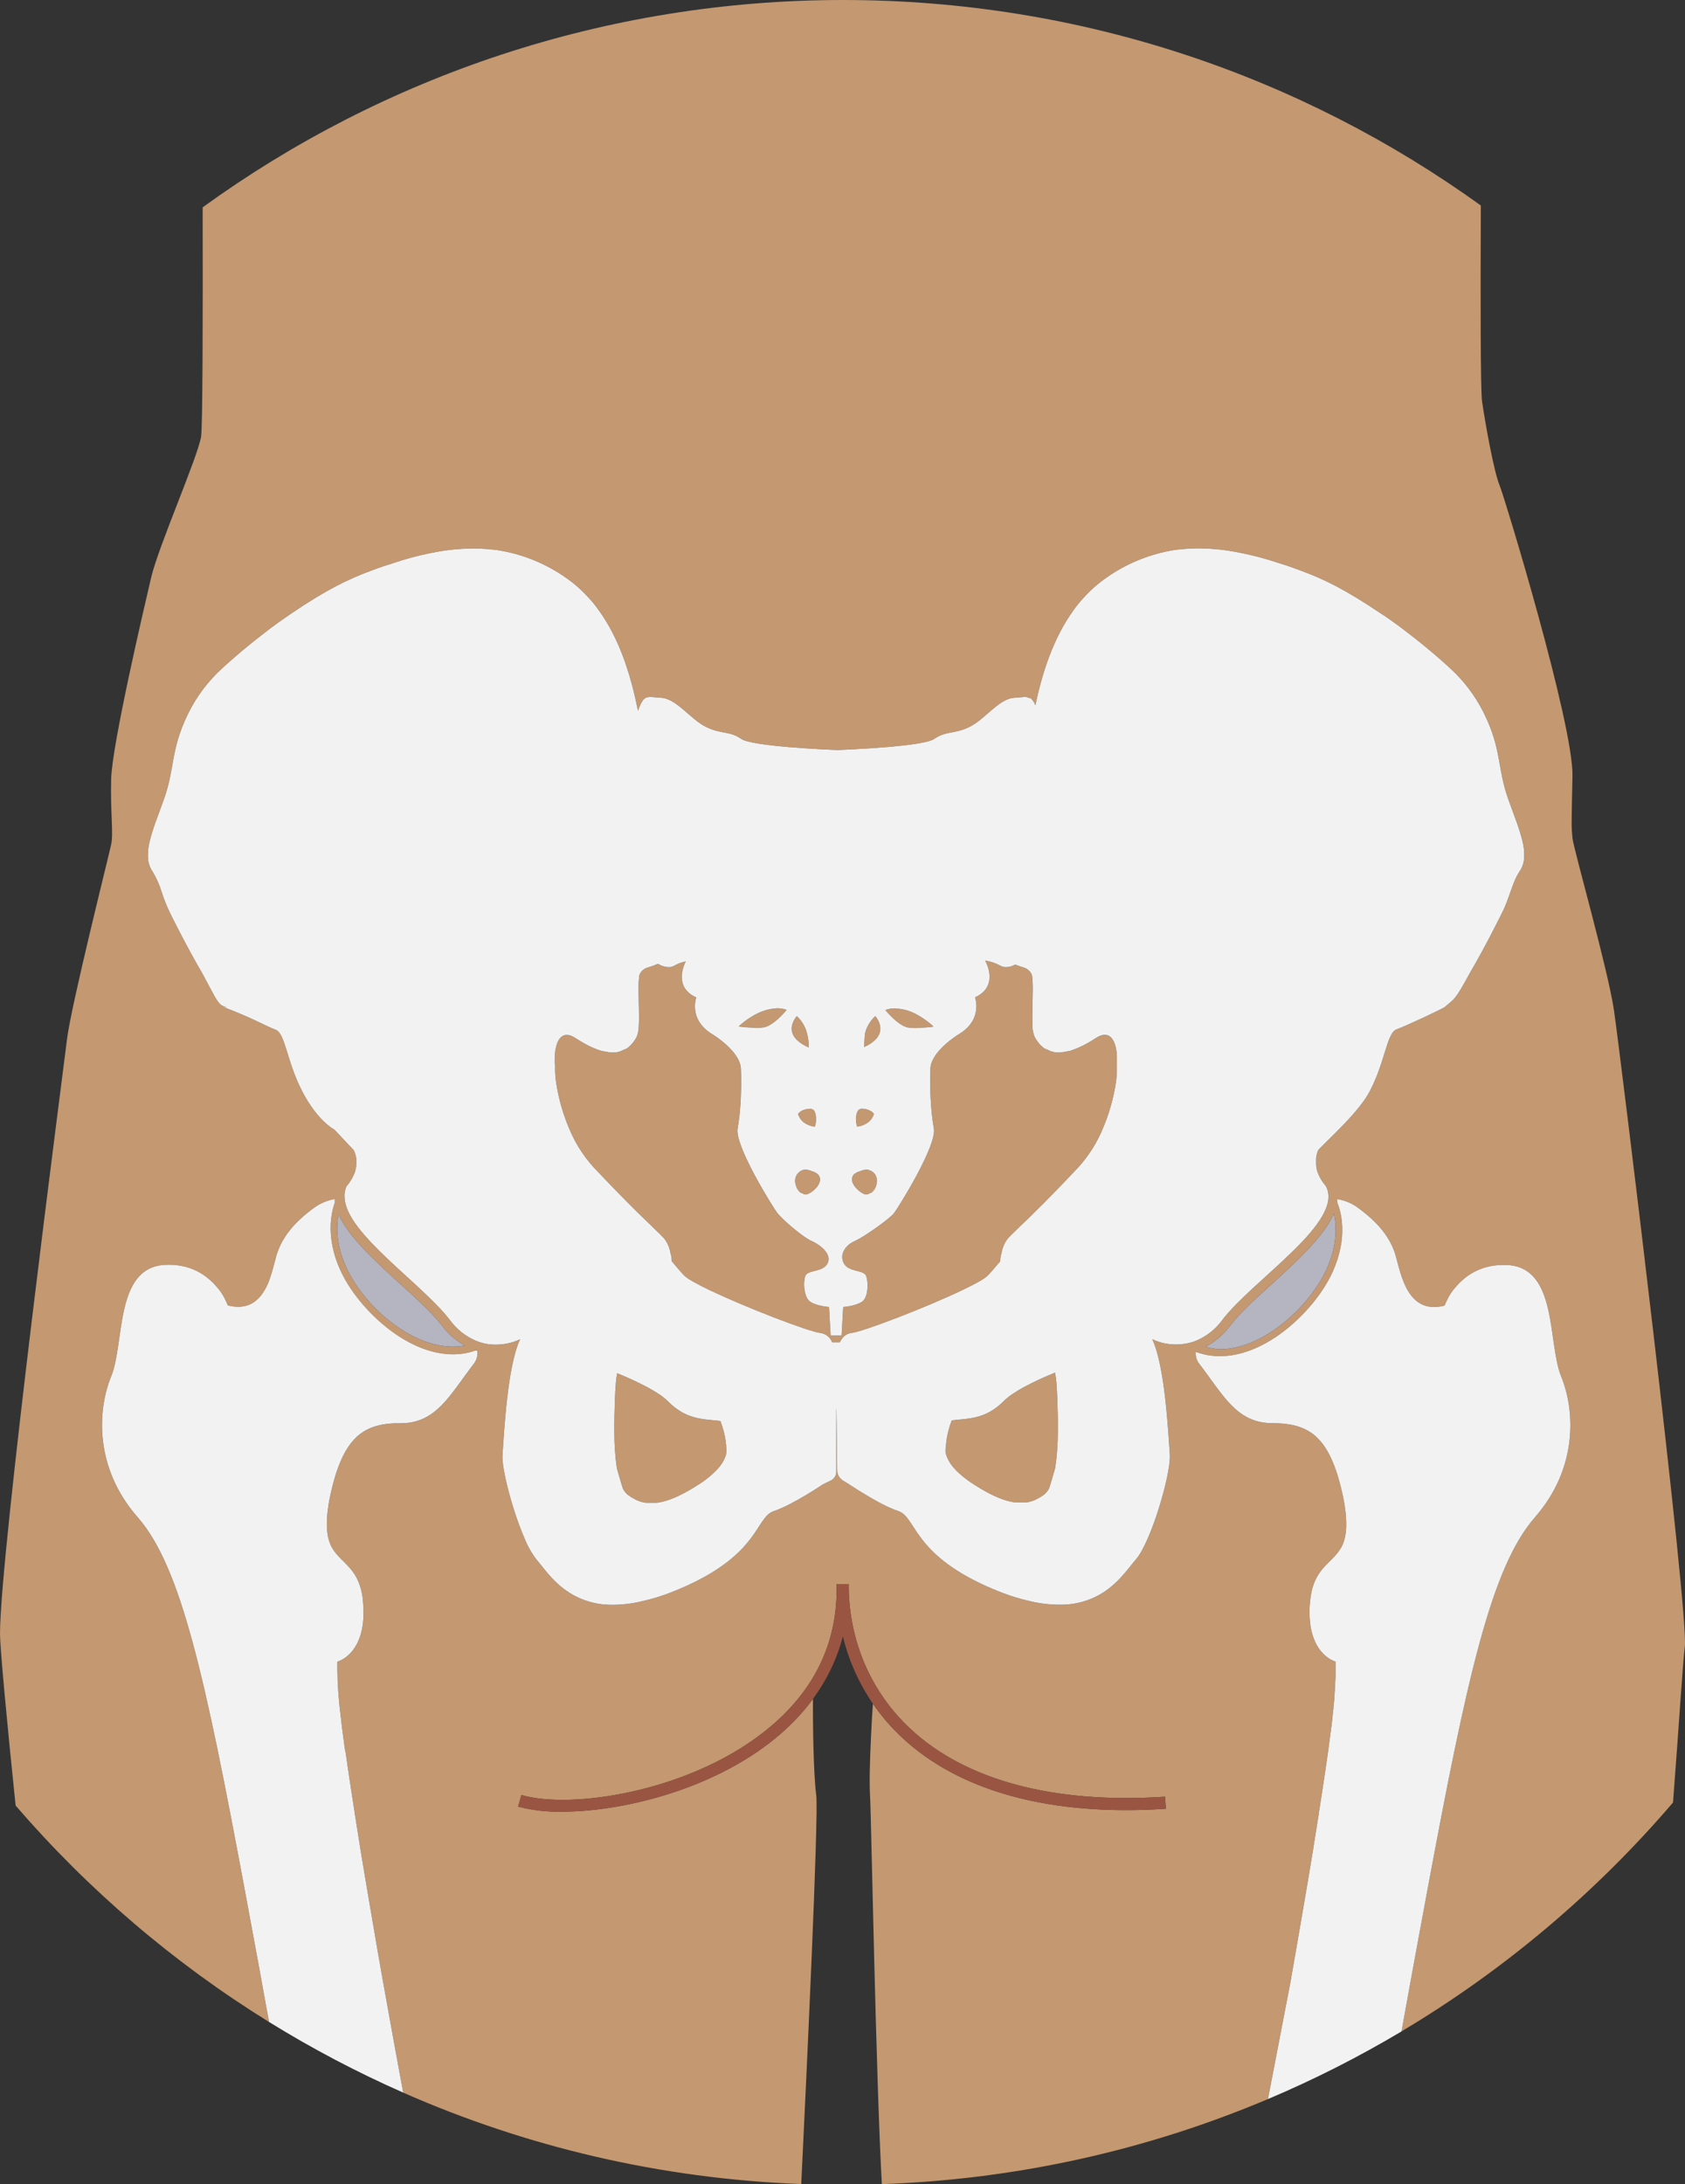<?xml version="1.0" encoding="UTF-8"?>
<svg id="Ebene_1" data-name="Ebene 1" xmlns="http://www.w3.org/2000/svg" width="771.32" height="999.68" viewBox="0 0 771.32 999.68">
  <rect x="0" y="0" width="771.32" height="999.68" fill="#333333" stroke="none"/>
  <path d="M483.54,632.56c-.11-1.44-.31-2.87-.6-4.29-4.78,1.91-9.45,4.08-14,6.49-1.85.99-3.65,2.07-5.39,3.25-1.43.94-2.77,2.01-4,3.2-1.87,1.93-4,3.59-6.34,4.92-6.23,3.5-12.12,3.29-17.54,4-3.47,9.04-2.64,15.27-2.64,15.46.12.41.25.82.41,1.22.62,1.52,1.45,2.94,2.48,4.22.19.25.39.49.6.74.92,1.07,1.93,2.08,3,3,2.06,1.79,4.26,3.42,6.58,4.87l1.44.9.45.27.94.58.52.3.85.49.52.29.82.45.48.26.87.45.4.21,1.2.59.3.14.87.4.46.2.68.29.49.2.63.24.48.18.6.22.47.16.63.21.4.12.94.26.44.11.53.13.47.09.46.1.47.08.44.06.47.07h4.79l.48-.08h.21c.59-.12,1.18-.27,1.75-.45h.09l.5-.17.18-.06.48-.19.17-.08c.17-.06.33-.13.49-.21l.14-.06.51-.25c1.15-.58,2.24-1.25,3.28-2l.25-.21c.87-.77,1.59-1.69,2.12-2.73.51-1.59,1.6-5.12,2.76-9.3h0c.8-5.39,1.2-10.83,1.22-16.28.07-5.62-.1-11.17-.27-15.74-.12-3.08-.26-5.45-.43-7.32Z" style="fill: #c49870; stroke-width: 0px;"/>
  <path d="M370.24,479.46c.04-2.57-.35-5.13-1.14-7.58-.84-2.61-2.35-4.96-4.38-6.8-.33.41-.63.84-.9,1.29-.65,1.01-1.09,2.13-1.32,3.3v-.05c-.26,1.33-.08,2.71.51,3.93.94,2.01,3.09,4.07,7.23,5.91Z" style="fill: #c49870; stroke-width: 0px;"/>
  <path d="M312.2,646.39c-2.34-1.33-4.47-2.99-6.34-4.92-1.22-1.18-2.54-2.25-3.95-3.2-1.74-1.18-3.54-2.26-5.39-3.25-4.55-2.41-9.22-4.58-14-6.49-.29,1.42-.49,2.85-.6,4.29-.17,1.87-.31,4.24-.43,7.32-.17,4.57-.34,10.12-.27,15.74,0,5.41.38,10.81,1.15,16.17,1.16,4.18,2.25,7.71,2.76,9.3.53,1.04,1.25,1.96,2.12,2.73l.25.21c1.04.75,2.13,1.42,3.28,2l.51.25.14.06.49.22.17.07.48.19.17.06.51.17h.09c.57.18,1.16.33,1.75.45h.21l.48.08h4.79l.47-.07.44-.06.47-.08.46-.1.47-.09.53-.13.44-.11.94-.26.39-.12.65-.21.46-.16.6-.22.48-.18.63-.24.49-.2.68-.29.46-.2.87-.4.3-.14,1.2-.59.4-.21.87-.45.48-.26.82-.45.52-.29.85-.49.52-.3.94-.58.45-.27,1.44-.9c3.39-2.06,6.49-4.57,9.21-7.46,1.78-1.89,3.11-4.15,3.88-6.63.04-.25.81-6.46-2.64-15.31-5.42-.7-11.3-.49-17.54-4Z" style="fill: #c49870; stroke-width: 0px;"/>
  <path d="M432.57,663.62h0c.07.6.18,1.19.34,1.77-.21-.99-.36-1.99-.43-3,.01.41.09.81.09,1.23Z" style="fill: #c49870; stroke-width: 0px;"/>
  <path d="M511.2,482.55c-.07-.2-.07-.4-.07-.6v-.26c-.04-.27-.08-.54-.13-.8v-.19l-.12-.6-.06-.27c-.03-.17-.07-.34-.12-.5l-.06-.25c-.05-.19-.16-.38-.16-.57,0-.04,0-.08,0-.12-.07-.23-.14-.44-.22-.65l-.07-.18-.18-.43-.09-.21-.19-.39-.09-.16c-.09-.18-.19-.35-.29-.51-.02-.02-.04-.04-.05-.07l-.27-.38-.11-.14c-.08-.1-.16-.19-.25-.28l-.11-.13c-.1-.09-.2-.19-.3-.27l-.07-.07c-.13-.1-.26-.2-.4-.29l-.11-.06c-.1-.06-.2-.12-.31-.17l-.14-.07-.32-.12h-.13c-.15-.04-.31-.08-.47-.1h-1.15l-.42.07h-.13c-.18.04-.37.1-.56.16l-.15.06-.58.2-.2.1c-.15.07-.3.14-.44.22l-.19.1c-.22.12-.43.24-.64.38-1.46.94-2.76,1.73-3.93,2.39-2.53,1.46-5.22,2.66-8,3.56-.71.18-1.44.31-2.17.4-1.34.31-2.71.45-4.09.41-1.4-.13-2.76-.54-4-1.22-.62-.2-1.22-.47-1.79-.79-1.79-1.4-3.26-3.18-4.29-5.21-.66-1.63-1-3.38-1-5.14-.08-2.28-.06-5,0-7.81s.16-5.71.16-8.35c.05-2.26-.06-4.51-.33-6.75-.1-.25-.2-.49-.29-.74-.64-1.24-1.7-2.21-3-2.72-1.66-.53-3.13-1-4.43-1.53-1.27.72-2.69,1.12-4.14,1.17-.93.03-1.85-.2-2.65-.67-2.16-1.19-4.51-1.97-6.95-2.31.68,1.25,1.2,2.57,1.55,3.95.47,1.72.58,3.51.32,5.27-.5,2.8-2.21,5.65-6.5,7.59,0,0,3.86,10.32-7.72,17.07,0,0-12.35,7.53-12.7,15.48s.07,19.48,1.57,27.39-16.43,36.53-18.3,38.91c-1.4,1.79-8.26,6.92-13.5,10.22-1.42.93-2.9,1.76-4.43,2.48-1.09.47-2.1,1.11-3,1.9-2.52,2.25-3.57,5.43-1.89,8.43,2.24,3.97,8.95,2.77,10.08,5.55s1.11,9.92-1.87,11.91c-2.98,1.99-8.59,2.39-8.59,2.39l-.74,13.1h-5l-.74-13.1s-5.59-.41-8.59-2.39-3.33-9.1-2.25-11.87c1.08-2.77,7.84-1.58,10.08-5.55s-2.61-8.33-7.09-10.33c-2.25-.99-5.7-3.57-8.83-6.2-2.45-1.99-4.74-4.16-6.86-6.5-1.87-2.38-19.79-30.97-18.3-38.91s1.86-19.45,1.49-27.39c-.37-7.94-12.7-15.48-12.7-15.48-11.58-6.75-7.72-17.07-7.72-17.07-10.31-4.65-5.8-14.56-4.8-16.48-1.85.36-3.63,1.01-5.27,1.94-.81.48-1.74.72-2.68.68-1.7-.08-3.35-.61-4.78-1.53-1.72.74-3.48,1.37-5.28,1.89-1.3.51-2.36,1.48-3,2.72-.09.25-.19.49-.29.74-.27,2.24-.38,4.49-.33,6.75.01,2.64.1,5.54.16,8.35s.08,5.53-.05,7.81c.01,1.76-.31,3.5-.95,5.14-1.03,2.03-2.5,3.81-4.29,5.21-.57.32-1.17.59-1.79.79-1.24.68-2.6,1.09-4,1.22-1.38.04-2.75-.1-4.09-.41-.73-.09-1.45-.22-2.16-.4-2.79-.9-5.47-2.09-8-3.56-1.17-.66-2.47-1.45-3.93-2.39-.21-.14-.42-.26-.64-.38l-.19-.1c-.14-.08-.29-.15-.44-.22l-.2-.1-.44-.17-.15-.06c-.19-.06-.38-.16-.56-.16h-.13l-.42-.07h-1.15c-.16.02-.32.06-.47.1h-.13l-.32.12-.14.07c-.11.05-.21.11-.31.17l-.11.06c-.14.09-.27.19-.39.29l-.08.07c-.1.08-.2.18-.3.27l-.11.13c-.09.09-.17.18-.25.28l-.11.14-.27.38s-.03.05-.05.07c-.1.16-.2.33-.29.51-.03.05-.06.1-.08.16-.07.13-.14.26-.2.39l-.09.21-.18.42v.06s-.03.09-.05.13c-.08.21-.15.42-.22.65,0,.04,0,.08,0,.12-.05.19-.11.38-.16.57l-.06.25c-.05.16-.09.33-.12.5l-.06.27-.12.6v.19c-.05.26-.13.53-.13.8v.26c-.07.2-.07.49-.07.6s.05.13,0,.33-.05.4-.05.6v.31c-.05.3-.05.6-.05.9v1.97c-.01.13-.01.26,0,.39l.2-.06v3.55l.06.68v.44l.09.9v.41c.04.3.11.59.11.9l.06.47.09.69c.03.17.05.26.08.5.03.24.09.59.11.74.02.15.07.29.07.44.06.37.12.75.19,1.12.03.16.03.21.08.46.05.25.1.57.14.75s.06.3.11.53c.05.23.14.47.14.7l.12.53.18.84c.04.19.13.38.13.57l.24,1c.04.17.08.35.13.53l.18.71.15.56c.07.25.14.49.2.74l.15.51c.11.39.22.78.34,1.17l.15.48c.08.26.19.58.24.77s.11.32.18.56.17.54.23.72.1.28.19.55c.09.27.23.66.28.81.05.15.1.31.16.46l.42,1.14c.06.18.13.35.2.53l.28.72c.07.19.12.3.22.55s.23.56.3.73c.07.17.13.34.21.51,2.68,6.69,6.52,12.86,11.35,18.21,6.01,6.38,10.91,11.43,14.94,15.5,4.03,4.07,7.19,7.16,9.74,9.61.91.83,1.83,1.71,2.72,2.62,2.04,1.96,3.59,3.46,4.85,4.8,1.58,1.98,2.61,4.34,3,6.84.4,1.2.6,2.46.6,3.72,2.54,3.06,4.61,5.44,5.78,6.62,1.43,1.4,5.59,3.74,11.14,6.4,8.33,4,19.78,8.81,29.83,12.69s18.69,6.84,21.4,7.14c2.22.32,4.13,1.75,5.05,3.8.08.14.16.29.23.44h3.49c1.16-2.37,2.84-3.98,5.28-4.26,2.71-.3,11.35-3.26,21.4-7.14s21.5-8.69,29.83-12.69c5.55-2.66,9.71-4.97,11.14-6.4,1.17-1.18,3.24-3.56,5.78-6.62,0-1.26.2-2.52.6-3.72.39-2.5,1.42-4.86,3-6.84,1.26-1.34,2.85-2.8,4.85-4.8.89-.91,1.81-1.79,2.72-2.62,1.32-1.2,2.7-2.61,4.32-4.2,4.84-4.76,11.36-11.34,20.36-20.91,4.82-5.36,8.66-11.52,11.35-18.21l.2-.5.3-.74c.08-.18.12-.29.22-.54s.21-.57.28-.74.14-.34.2-.51l.42-1.15c.06-.15.06-.19.16-.46.1-.27.21-.62.28-.81s.13-.37.19-.55l.24-.72c.06-.19.08-.28.17-.55.09-.27.2-.65.25-.8s.14-.3.14-.45c.12-.4.23-.79.34-1.18.05-.17.14-.34.14-.51l.21-.74c.05-.19.07-.31.14-.55.07-.24.14-.56.19-.73s.13-.35.13-.52c.09-.33.17-.66.24-1,.05-.17.05-.23.12-.52s.17-.68.2-.86.06-.3.11-.53c.05-.23.1-.52.14-.7s.07-.28.11-.53.06-.6.14-.75.08-.3.08-.45c.07-.38.13-.75.19-1.13.07-.15.03-.19.07-.44s.08-.57.11-.74c.03-.17.08-.33.08-.5l.09-.69.06-.48c.04-.29.1-.72.1-.87v-.45l.09-.88v-.44l.06-.68v-7.11c-.05-.2-.05-.49-.05-.6s.07-.13,0-.33Z" style="fill: #c49870; stroke-width: 0px;"/>
  <path d="M395.97,546.64c.27.05.54.08.81.08.49-.09.96-.28,1.38-.56.33-.07.65-.2.94-.38,1.07-.95,1.8-2.21,2.1-3.61.5-1.63.23-3.4-.73-4.8-.53-.71-1.25-1.25-2.07-1.58-.49-.25-1.03-.4-1.58-.45h-.26c-.97.06-1.92.31-2.79.74-.31.12-.66.11-.92.24-.6.29-1.17.62-1.72,1v-.05c-3.71,3.73,2.77,8.94,4.84,9.37Z" style="fill: #c49870; stroke-width: 0px;"/>
  <path d="M400.68,465.08c-2.32,2.12-3.96,4.87-4.72,7.92-.12,1.28-.3,3.55-.44,6.3,10.59-4.91,7.54-11.22,5.16-14.22Z" style="fill: #c49870; stroke-width: 0px;"/>
  <path d="M392.39,515.67c2.01-.23,3.91-1.05,5.47-2.34,1.03-.92,1.78-2.11,2.18-3.43,0-.03,0-.05,0-.08-1.73-2.36-5.44-2.36-5.44-2.36h-.36c-.27,0-.48.21-.66.29-.18.08-.4.09-.55.24-.22.26-.4.56-.53.88-.12.19-.22.39-.31.59-.12.47-.2.95-.23,1.44v-.05c-.06.24-.06.45-.15.72-.02.82.02,1.65.14,2.46.09.56.24,1.11.44,1.64Z" style="fill: #c49870; stroke-width: 0px;"/>
  <path d="M371.62,536.09c-.88-.43-1.83-.68-2.8-.74h-.26c-.7.04-1.39.24-2,.59-2.16,1.26-3.14,3.87-2.35,6.24.3,1.4,1.03,2.66,2.1,3.61.29.18.61.31.94.38.42.28.89.47,1.38.56.27,0,.54-.03.81-.08v-.05c2.1-.39,8.53-5.6,4.81-9.27-.55-.38-1.12-.71-1.72-1-.26-.13-.61-.12-.91-.24Z" style="fill: #c49870; stroke-width: 0px;"/>
  <path d="M346.03,470.48c1.22.01,2.44-.07,3.64-.25,3.58-.64,7.9-5,10.44-8-1.39-.5-2.85-.75-4.32-.75-.09,0-.19,0-.28,0-.21,0-.4.12-.61.12-1.88.1-3.74.49-5.51,1.15-.18.07-.35.1-.53.16-1.72.68-3.37,1.51-4.93,2.5l-.82.51c-1.14.74-2.23,1.53-3.28,2.39-.3.24-.32.25-.53.44-.57.52-1,.92-1,.92v-.08c-.08.09-.13.19-.18.26,2.23.3,4.47.48,6.72.54.42.01.78.09,1.19.09Z" style="fill: #c49870; stroke-width: 0px;"/>
  <path d="M415.69,470.3c1.2.18,2.42.26,3.64.25.41,0,.77-.09,1.19-.09,2.25-.06,4.49-.24,6.72-.54-.06-.09-.18-.28-.18-.28,0,0-.39-.4-1-.92-.21-.19-.23-.2-.53-.44-1.05-.86-2.14-1.65-3.28-2.39l-.82-.51c-1.56-.99-3.21-1.82-4.93-2.5-.18-.06-.35-.09-.53-.16-1.76-.63-3.6-.99-5.47-1.07-.21-.01-.4-.12-.61-.12-.09,0-.19,0-.28,0-1.49,0-2.96.26-4.36.77,2.54,3,6.86,7.39,10.44,8Z" style="fill: #c49870; stroke-width: 0px;"/>
  <path d="M365.32,509.85s0,.05,0,.08c.4,1.32,1.15,2.51,2.18,3.43,1.56,1.29,3.46,2.11,5.47,2.34.2-.53.35-1.08.44-1.64.12-.81.16-1.64.14-2.46-.01-.26-.1-.47-.1-.72-.04-.48-.11-.95-.23-1.41-.09-.21-.19-.42-.31-.61-.13-.32-.31-.61-.53-.87-.15-.15-.33-.14-.55-.24-.22-.1-.39-.29-.66-.29l-.41.03s-3.71,0-5.44,2.36Z" style="fill: #c49870; stroke-width: 0px;"/>
  <path d="M771.23,753.77c2-14.47-29.63-272.38-32.42-291.33s-18.51-73.84-19-78.82-.5-4.98,0-28.43-30.93-127.19-33.42-133.19-6.48-27.92-7.98-38.4c-.7-4.87-.72-46.44-.55-89.54C595.72,34.87,494.88,0,385.9,0S175.13,35.2,92.77,94.9c.1,49.92.01,100.35-.73,104.97-1.5,9.35-19.48,50.13-22.82,64.35-3.34,14.22-17.97,76.69-18.34,92.41-.37,15.72,1.12,24.69,0,29.93s-18.33,73.71-20.2,89.05c-1.87,15.34-30.68,235.58-30.68,272.24,0,6.18,3.16,40.21,7.15,78.57,33.31,38.62,72.43,72.08,115.99,99.05-2.89-16.08-6.58-36.19-11.24-61.19-18-96.46-28.97-147.09-48.87-169.79-19.9-22.7-18.45-49.02-12.14-64.49s1.48-49.96,24.75-51.06c11.54-.55,18.87,4.7,23.23,9.7,1.84,1.98,3.35,4.24,4.46,6.71.36.7.67,1.42.95,2.16.67.17,1.31.3,1.94.4,8.16,1.34,12.76-3.08,15.64-8.71.17-.33.33-.67.48-1,.15-.34.3-.66.44-1,.14-.34.27-.67.4-1,0-.02,0-.04,0-.06.13-.34.26-.67.38-1v-.07l.35-1s0-.05,0-.07c.11-.34.22-.67.32-1,.1-.34.21-.67.31-1,.6-2.01,1.08-3.94,1.53-5.6,0-.02,0-.04,0-.06.05-.22.11-.43.17-.64l.06-.23c.08-.27.15-.54.23-.79,2.45-8.26,8.08-15.23,17.45-22,2.75-1.97,5.91-3.29,9.25-3.85.05.54-.03,1.06.05,1.6-1.74,4.8-4.25,16.01,2.48,30.91,4.76,10.53,14.36,21.69,25.06,29.13,8.97,6.23,18.1,9.43,26.58,9.43,3.51,0,6.99-.59,10.3-1.76.3.16.53.06.83.16.22,1.97-.28,3.96-1.4,5.6-11.16,14.44-17.25,27.55-33.75,27.55h-2.49c-.71.02-1.36.06-2,.11-.63.05-1.26.12-1.87.19l-.44.06c-1.2.16-2.39.38-3.56.68l-.39.1c-1.12.3-2.22.68-3.28,1.14l-.35.15c-.44.2-.96.46-1.28.63s-.64.35-.95.54c-.67.41-1.33.86-1.95,1.34l-.15.11c-.61.48-1.2,1-1.76,1.54l-.23.22c-.58.55-1.07,1.13-1.58,1.75l-.3.36c-.22.28-.44.56-.65.86l-.38.52-.39.57-.36.56-.51.81-.43.73-.32.58c-.15.28-.34.66-.46.88s-.2.38-.35.69c-.15.31-.35.74-.44.93-.09.19-.18.37-.26.56-.2.44-.39.88-.58,1.34-.06.15-.13.31-.19.47-.15.37-.3.76-.45,1.15-.07.17-.14.34-.2.52-.19.51-.38,1.04-.56,1.58-.06.15-.16.31-.16.47-.16.43-.31.95-.47,1.43-.04.15-.13.29-.13.43-.19.6-.37,1.21-.54,1.84-.05.16-.09.32-.14.49-.16.58-.32,1.17-.48,1.78-.02.09-.07.18-.07.27-.18.69-.35,1.39-.52,2.1l-.12.52c-.17.74-.34,1.51-.5,2.25-.16.74-.3,1.44-.43,2.13l-.09.49c-.13.7-.24,1.36-.34,2v.2c-.09.58-.18,1.15-.25,1.71-.05.13-.05.26-.05.39-.07.59-.14,1.17-.19,1.73,0,.08,0,.17,0,.25-.05.47-.11,1-.11,1.47v.29c-.04.52-.06,1.03-.06,1.53v1.73c.02.47.08.92.08,1.35v.22c.04.43.13.84.13,1.24.05.41.12.81.19,1.2v.17c.14.74.32,1.46.54,2.18v.12c.21.66.46,1.3.74,1.93v.06c.28.6.59,1.19.94,1.76,2.16,3.55,5.26,5.79,8,9,.72.83,1.39,1.71,2,2.63.31.52.61.98.89,1.52,1.71,3.32,2.73,6.96,3,10.69,2.43,24.24-11.64,27.85-11.64,27.85-.08.35-.08.74-.08,1.15v1.34c-.01.95.01,2.03.06,3.23.05.35.05.71.05,1.08v1.42l.06.93v.33c.07.3.07.61.07.92v.37c.02.31.08.62.08.93v.41c.03.36.08.68.08,1v.44l.09,1v.44c.04.32.1.66.1,1,.05.16.05.32.05.48.04.31.11.65.11,1v.5c.04.36.11.72.11,1.08l.06.49.12,1.12.06.52c.04.38.13.76.13,1.15l.06.52.15,1.24c.05.16.05.31.05.46.06.45.11.91.17,1.38.05.12.05.24.05.37l.18,1.49v.32c.07.56.14,1.13.22,1.7v.14c.33,2.52.68,5.16,1.06,7.89v.11l.27,1.91c.05.13.05.27.05.41l.35,1.58c.02.16.07.32.07.47.07.55.15,1.09.23,1.64.03.19.08.38.08.57.07.55.15,1.03.23,1.55l.09.64c.07.54.15,1.03.22,1.54.03.22.1.44.1.66.07.52.15,1.01.22,1.52.04.24.11.48.11.72.08.53.15,1.02.23,1.53.03.23.1.47.1.7l.24,1.6c.04.21.1.42.1.63.08.55.17,1.11.25,1.66.04.22.1.44.1.66.09.56.17,1.12.26,1.69.03.2.1.4.1.61.08.57.17,1.14.26,1.71.03.22.1.43.1.65.09.59.18,1.18.28,1.77l.09.58.3,2c.07.14.07.27.07.4.11.73.22,1.45.34,2.17v.23l.39,2.42c.63,4.12,1.31,8.32,2,12.57v.1l.39,2.38c.07.14.07.29.07.43.12.7.23,1.4.35,2.1.03.17.08.34.08.5.12.64.23,1.32.34,2l.09.55c.11.68.22,1.34.34,2,.03.2.1.41.1.61l.33,2c.03.2.1.4.1.6.11.64.21,1.28.32,1.92.04.22.11.45.11.67.12.67.23,1.34.34,2l.09.55.33,1.92.12.72c.11.69.22,1.35.34,2l.09.56c.12.72.25,1.45.37,2.18l.06.33c.13.74.25,1.49.38,2.23.02.13.07.25.07.38l.87,5.07v.06l.45,2.59c1.3,7.8,2.66,15.54,4,23.06,0,.03,0,.05,0,.08.15.81.29,1.62.44,2.43,3.43,19.25,6.67,36.93,9.18,50.51,56.1,24.71,117.59,39.41,182.22,41.84,2.27-46.72,8.07-168.96,6.86-178.02-1.27-9.54-1.59-32.63-1.49-44.03-5.38,7.34-12.04,14.11-19.98,20.2-28.4,21.85-67.92,31.42-95.11,31.42-6.71.14-13.41-.64-19.91-2.33l1.55-5.29c22.23,6.55,74.9-1.07,110.1-28.17,22.66-17.42,34.15-39.57,34.19-65.86v-2.47l5.51-.07v2.43c.59,24.69,10.51,47.23,28.09,63.7,25.39,23.78,65.82,34.57,116.72,31.22l.36,5.49c-52.6,3.51-94.31-7.84-120.85-32.68-4.99-4.66-9.42-9.83-13.25-15.41-.27,3.91-.65,9.91-.91,16.18-.46,10.73-.81,19.12-.31,27.63.4,6.88,2.68,129.39,5.32,176.1,62.51-2.18,122.11-15.84,176.74-38.93,2.66-13.91,6.28-32.79,10.29-53.47.15-.81.29-1.62.44-2.43v-.08c1.29-7.52,2.65-15.26,4-23.06l.45-2.59v-.06l.87-5.07c.07-.13.07-.25.07-.38.13-.74.25-1.49.38-2.23l.06-.33c.12-.73.25-1.46.37-2.18l.09-.56c.12-.67.23-1.33.34-2l.11-.59c.11-.7.23-1.4.35-2.1l.07-.4c.12-.7.24-1.4.35-2.1.04-.18.1-.36.1-.54.11-.7.23-1.39.35-2.09.02-.16.08-.32.08-.48l.33-2c.04-.2.1-.41.1-.61l.36-2.1.06-.38.36-2.18c.02-.13.07-.27.07-.4.11-.71.23-1.41.35-2.12.07-.14.07-.29.07-.43l.39-2.38v-.1c.66-4.25,1.34-8.45,2-12.57l.39-2.42v-.23c.12-.72.23-1.44.34-2.17.07-.13.07-.26.07-.4l.3-2,.09-.58c.1-.59.19-1.18.28-1.77.03-.22.1-.43.1-.65.09-.57.18-1.14.26-1.71.04-.21.1-.41.1-.61.09-.57.17-1.13.26-1.69.03-.22.1-.44.1-.66.08-.56.17-1.12.25-1.68l.09-.57c.08-.56.17-1.12.25-1.68.03-.21.1-.43.1-.64.08-.58.16-1.06.23-1.58l.1-.66.24-1.63c.03-.18.08-.36.08-.53l.24-1.67c.08-.17.08-.35.08-.52l.24-1.64c.02-.17.07-.34.07-.51.08-.58.16-1.15.24-1.71l.06-.38.24-1.73c.05-.12.05-.25.05-.37l.27-1.91v-.11c.47-3.41.91-6.67,1.29-9.75v-.21c.07-.54.13-1.07.2-1.6v-.28c.06-.5.12-.99.18-1.47v-.38c.06-.45.16-.89.16-1.32.05-.15.05-.3.05-.45.05-.42.14-.82.14-1.22v-.46c.05-.4.13-.79.13-1.18.05-.14.05-.29.05-.44l.12-1.13v-.46c.04-.36.11-.72.11-1.07v-.45c.03-.31.1-.66.1-1v-.42l.09-1v-.41c.08-.35.08-.68.08-1v-.38c.03-.37.08-.69.08-1v-.34c.02-.37.07-.68.07-1,0-.1,0-.19,0-.29l.06-1v-.22c.05-.33.05-.67.05-1,0-.04,0-.08,0-.12v-5.98c0-.08,0-.15,0-.23v-.56s-6.63-1.65-10-10.65c-.67-1.82-1.16-3.71-1.45-5.63-.55-3.83-.61-7.72-.17-11.57.04-.42.14-.83.14-1.23l.06-.39.12-.81c.07-.14.02-.17.07-.42s.11-.61.14-.74.08-.26.08-.38c.06-.28.12-.55.19-.82.02-.08.04-.16.06-.24.08-.35.17-.67.26-1l.09-.27c.06-.23.13-.45.21-.67l.12-.35c.06-.19.16-.44.2-.56s.06-.15.13-.34.15-.38.23-.56l.12-.28c.11-.27.23-.53.35-.78.04-.06.07-.13.1-.2l.29-.55.16-.3.24-.42.18-.31.24-.38c.06-.1.11-.17.19-.3s.16-.25.26-.39.19-.28.29-.41l.29-.4.25-.32c.06-.09.13-.17.2-.26l.26-.33c.07-.07.13-.15.19-.22l.29-.34.13-.15c2.68-3.06,5.66-5.27,7.75-8.7.35-.57.66-1.16.94-1.76v-.06c.28-.63.53-1.27.74-1.93v-.12c.22-.72.4-1.44.54-2.18v-.17c.07-.39.19-.79.19-1.2.05-.4.13-.81.13-1.24v-.22c.08-.43.08-.88.08-1.35v-1.73c-.04-.5-.06-1.01-.06-1.53v-.29c-.02-.47-.06-.96-.11-1.47,0-.08,0-.17,0-.25-.05-.56-.12-1.14-.19-1.73-.05-.13-.05-.26-.05-.39-.07-.56-.15-1.13-.25-1.71v-.2c-.1-.67-.22-1.33-.34-2l-.09-.49c-.13-.69-.27-1.37-.43-2.13s-.33-1.51-.5-2.25l-.12-.52c-.17-.71-.34-1.41-.52-2.1-.02-.09-.07-.18-.07-.27-.16-.61-.32-1.2-.48-1.78-.05-.17-.14-.33-.14-.49-.17-.63-.35-1.24-.54-1.84-.04-.14-.13-.28-.13-.43-.16-.48-.31-.96-.47-1.42-.05-.17-.1-.33-.16-.49-.18-.57-.37-1.06-.56-1.57-.06-.18-.13-.35-.2-.52-.15-.39-.3-.78-.45-1.15-.06-.16-.13-.32-.19-.47-.19-.46-.38-.9-.58-1.34-.08-.19-.12-.24-.26-.56s-.33-.7-.44-.93-.2-.39-.35-.69-.31-.6-.46-.88l-.32-.58-.43-.73-.51-.81-.36-.56-.39-.57c-.12-.18-.25-.35-.37-.52l-.66-.86-.3-.36c-.51-.62-1.04-1.2-1.58-1.75l-.23-.22c-.56-.54-1.15-1.06-1.76-1.54l-.15-.11c-.64-.48-1.31-.93-2-1.34-.42-.28-.94-.54-1.42-.79-4.3-2.15-9.32-2.87-15.18-2.87-16.5,0-22.59-13.11-33.75-27.55-1.01-1.5-1.47-3.31-1.31-5.11,3.52,1.33,7.24,2.01,11,2,8.48,0,17.59-3.2,26.59-9.43,10.69-7.44,20.29-18.6,25.05-29.13,7.22-15.99,3.82-27.64,2.14-31.76v-1.57c3.34.53,6.51,1.84,9.26,3.82,9.37,6.78,15.05,13.75,17.45,22s5.31,27.35,22.4,22.92c.28-.74.59-1.46.95-2.16,1.11-2.47,2.62-4.73,4.46-6.71,4.36-5.04,11.69-10.25,23.23-9.7,23.27,1.06,18.44,35.59,24.75,51.06,6.31,15.48,7.78,41.78-12.1,64.49s-31.04,73.25-49,169.71c-5.08,27.29-9,48.75-12,65.51,46.95-27.99,88.93-63.45,124.29-104.75,2.7-35.12,4.58-65.39,5.39-71.26ZM158.46,579.96c-4.74-10.48-4.5-18.82-3.5-24.14,4.53,10.17,16.26,20.97,27.91,31.55,7.76,7.05,15.09,13.72,19.49,19.46,2.79,3.69,6.3,6.77,10.32,9.06-21.49,3.98-45.84-17.37-54.22-35.93ZM547.43,618.56v-.22h.08s-.08.22-.08.22ZM607.28,580.81c-7.71,17.06-28.92,36.76-48.95,36.76-2.18-.14-4.34-.53-6.43-1.15,4.39-2.33,8.21-5.61,11.18-9.59,4.4-5.74,11.73-12.46,19.49-19.46,11.73-10.7,23.58-21.63,28-31.89,1.21,5.21,1.78,14.09-3.29,25.33ZM697.71,392.5c-.11,2.26-.84,4.45-2.11,6.33-2.47,3.59-4.07,9.38-6,14.38-.6,1.6-1.29,3.16-2.07,4.67,0,0-7.45,15.17-14.67,27.43-7.14,13.17-7.05,11.62-11.43,15.56-.85.76-17.63,8.64-22.14,10.28-4.51,1.64-5.11,14.68-12.31,28.4-2.5,4.75-7.12,10.12-11.74,14.94s-9.24,9.15-11.76,11.82c-.13.3-.27.6-.38.89-.1.23-.19.47-.26.71,0,.05,0,.1,0,.15v.08c-.05.16-.14.32-.14.48-.03.09-.05.18-.07.27-.03.14-.1.35-.1.44s.02.12,0,.27-.07.29-.07.44v2.29c0,.07,0,.15,0,.22v.68l.06.41c0,.08,0,.16,0,.24.07.14.02.32.07.4s.02.1.05.24.1.29.1.43c0,.06,0,.12,0,.18.06.2.17.55.17.59v.12l.15.46.07.21c.86,2.34,2.15,4.5,3.8,6.37,8.75,16.27-33.14,42.61-47.35,61.2-2.98,4.1-6.99,7.34-11.63,9.4-2.23.95-4.59,1.54-7,1.75-.36.03-.73.11-1.09.11-2.04.11-4.09,0-6.1-.36h-.1c-1.44-.28-2.85-.68-4.22-1.2l-.7-.26-1.29-.57c2.94,6.26,4.76,16.94,5.94,27.26s1.73,20.35,2.11,25.48c.22,3.18-.89,9.6-2.78,16.82-1.26,4.77-2.85,9.98-4.6,14.77-.87,2.39-1.78,4.69-2.7,6.81-1.85,4.23-3.75,7.76-5.53,9.76-3.68,4.18-8.83,12.47-18.76,17.18-3.67,1.73-7.61,2.83-11.65,3.25-1.82.18-3.64.25-5.47.21-3.48-.08-6.95-.46-10.37-1.15-.79-.15-1.62-.36-2.43-.55-4.43-1-8.78-2.34-13-4-38.35-14.97-38.42-32.03-45.51-36.47l-.78-.42-.23-.1-.49-.19c-.54-.18-1.11-.39-1.69-.61-1.74-.69-3.62-1.52-5.5-2.52-.94-.49-1.89-.94-2.82-1.49s-1.85-1.03-2.73-1.55c-1.49-.86-2.89-1.7-4.15-2.48l-1.43-.89-1.82-1.16-1-.62-1.32-.88-2.72-1.66c-.26-.16-.5-.34-.73-.54-.26-.21-.5-.44-.72-.7-.13-.14-.24-.29-.35-.44-.09-.12-.16-.25-.24-.38-.03-.04-.06-.09-.08-.14-.08-.16-.16-.32-.23-.48-.02-.04-.04-.09-.05-.13-.05-.1-.08-.21-.11-.32-.18-.54-.27-1.11-.28-1.68l-.25-20.84-.11-7-.06-.18v28.64c.03,1.71-.93,3.29-2.46,4.06l-3.76,1.83s-13.67,9.3-22.41,12.2l-.49.19-.23.1-.78.42c-7.09,4.47-7.16,21.47-45.51,36.47-4.22,1.66-8.57,3-13,4-.81.19-1.64.4-2.43.55-3.41.69-6.88,1.07-10.36,1.15-1.83.04-3.66-.03-5.48-.21-3.99-.44-7.87-1.54-11.5-3.26-9.93-4.71-15.08-12.96-18.76-17.18-2.28-2.98-4.14-6.27-5.53-9.76-.92-2.12-1.83-4.42-2.7-6.81-1.74-4.77-3.34-9.96-4.6-14.77-1.89-7.22-3.03-13.64-2.78-16.82.38-5.13.93-15.15,2.11-25.48s3-20.96,5.94-27.26c0,0-.63.3-1.39.61l-.46.18c-3.39,1.27-7.01,1.82-10.62,1.64h-.42c-2.49-.18-4.93-.75-7.23-1.7-4.79-2.02-8.94-5.31-12-9.51-12.79-16.77-47.65-39.71-48.2-56-.19-1.79.1-3.6.85-5.24.5-.56.97-1.15,1.39-1.77,1-1.43,1.81-2.98,2.41-4.61.02-.06.07-.13.07-.2l.15-.47s-.06.08,0-.11c.06-.19.11-.39.17-.59,0-.06,0-.11,0-.17.03-.15.1-.3.1-.45,0-.07-.02-.03.05-.17s.07-.27.07-.41v-.24l.06-.41v-.68c0-.07,0-.15,0-.22v-2.29c-.02-.15-.02-.35-.07-.44s-.02-.12-.05-.27c-.03-.15-.1-.3-.1-.44-.02-.09-.04-.18-.07-.27-.04-.16-.13-.32-.13-.48l-.08-.23c-.07-.24-.16-.48-.26-.71-.11-.29-.25-.59-.38-.89l-8.78-9.31c-4.3-2.57-9.72-7.94-14.72-17.45-7.2-13.72-7.8-26.76-12.31-28.4-2.25-.82-4.81-2.13-8.51-3.88s-8.55-3.93-15.41-6.5c0,0,.69.09,1.69.09h.1c-.9-.1-1.76-.39-2.53-.86-2.13-1.38-3.55-4.83-8.9-14.7-7.22-12.26-14.67-27.43-14.67-27.43-1.55-3.19-2.87-6.49-3.94-9.88-1-3.22-2.38-6.32-4.12-9.21-1.27-1.88-2-4.07-2.11-6.33-.11-2.56.16-5.12.81-7.6,1.3-5.51,3.9-11.88,6.5-19.17,5.14-14.41,2.94-22.43,10.94-38.9l.1-.2.18-.37c3.85-7.74,9.1-14.69,15.5-20.5,1.08-.98,8.43-7.83,19.23-16.1,3.43-2.68,7.07-5.34,10.91-7.94l1.6-1.11c15.74-10.66,25.85-15.62,36.33-19.47l.56-.21c3.13-1.19,6.31-2.26,9.57-3.26,5.35-1.83,10.81-3.31,16.34-4.45,1.2-.25,2.4-.51,3.6-.72,5.15-.94,10.37-1.45,15.61-1.52,3.29-.05,6.59.1,9.86.46h.28c1.56.16,3.11.4,4.64.72,10.15,1.94,19.78,5.98,28.28,11.85,4.16,2.84,7.95,6.18,11.28,9.95,1.5,1.61,2.88,3.33,4.13,5.14,7.47,10.26,12.17,22.44,15.34,34.37,1.06,3.97,1.95,7.92,2.72,11.76.38-1.1.82-2.18,1.31-3.23.13-.27.26-.4.39-.63.24-.45.51-.89.82-1.3.16-.13.32-.25.5-.36.24-.23.51-.42.81-.57.25-.06.5-.1.76-.12.28-.06.57-.1.86-.12,1.25,0,2.84.27,5.09.38,7.08.36,13.5,9.89,20.61,13.36,7.11,3.47,10.63,1.71,16.11,5.47,4.96,3.41,37.97,4.86,44.18,5.1,2.33-.09,8.41-.35,15.41-.82,4.65-.31,9.68-.72,14.26-1.23,2.28-.25,4.45-.53,6.39-.84,3.89-.62,6.88-1.35,8.12-2.21,5.48-3.76,9.02-2.05,16.11-5.47,1.86-.96,3.62-2.14,5.22-3.49,5.13-4.15,10.08-9.61,15.4-9.87h.22c2.09-.12,3.67-.37,4.87-.37.54.04,1.06.2,1.53.45.29.11.67.06.94.28.9.86,1.58,1.92,2,3.09,3.11-14.69,8.12-30.67,17.54-43.62,1.26-1.81,2.64-3.52,4.13-5.14,3.33-3.77,7.12-7.11,11.28-9.95,8.48-5.89,18.09-9.95,28.22-11.92,1.53-.32,3.08-.56,4.64-.72h.28c3.27-.36,6.57-.51,9.86-.46,5.23.09,10.45.62,15.6,1.58,1.2.21,2.4.47,3.6.72,5.53,1.14,10.99,2.62,16.34,4.45,3.26.97,6.44,2.07,9.57,3.26l.56.21c10.48,3.85,20.59,8.81,36.33,19.47l1.65,1.03c3.83,2.6,7.47,5.26,10.9,7.94,10.8,8.27,18.15,15.1,19.23,16.1,6.4,5.81,11.65,12.76,15.5,20.5l.18.37c.03.07.1.14.1.2,8.04,16.47,5.8,24.49,10.94,38.9,2.6,7.29,5.2,13.66,6.5,19.17.65,2.48.92,5.04.81,7.6Z" style="fill: #c49870; stroke-width: 0px;"/>
  <path d="M412.82,795.18c26.54,24.84,68.25,36.19,120.85,32.68l-.36-5.49c-50.9,3.35-91.33-7.44-116.72-31.22-17.58-16.47-27.5-39.01-28.09-63.7v-2.43l-5.51.07v2.47c-.04,26.29-11.53,48.44-34.19,65.86-35.2,27.1-87.87,34.72-110.1,28.17l-1.55,5.29c6.5,1.69,13.2,2.47,19.91,2.33,27.19,0,66.71-9.57,95.11-31.42,7.93-6.1,14.6-12.87,19.98-20.2,6.43-8.78,11.03-18.37,13.67-28.63,2.69,11.08,7.37,21.51,13.75,30.81,3.82,5.57,8.26,10.74,13.25,15.41Z" style="fill: #9a5542; stroke-width: 0px;"/>
  <path d="M582.57,587.37c-7.76,7-15.09,13.72-19.49,19.46-2.97,3.98-6.79,7.26-11.18,9.59,2.09.62,4.25,1.01,6.43,1.15,20.03,0,41.24-19.7,48.95-36.76,5.07-11.24,4.5-20.12,3.29-25.33-4.42,10.26-16.27,21.19-28,31.89Z" style="fill: #b5b4c1; stroke-width: 0px;"/>
  <path d="M547.43,618.56l.08-.23h-.08v.23Z" style="fill: #f2f2f2; stroke-width: 0px;"/>
  <path d="M202.36,606.83c-4.4-5.74-11.73-12.41-19.49-19.46-11.65-10.58-23.38-21.38-27.91-31.55-1,5.32-1.24,13.66,3.5,24.14,8.38,18.56,32.73,39.91,54.22,35.93-4.02-2.29-7.53-5.37-10.32-9.06Z" style="fill: #b5b4c1; stroke-width: 0px;"/>
  <path d="M702.55,694.56c19.88-22.71,18.41-49.01,12.1-64.49-6.31-15.47-1.48-50-24.75-51.06-11.54-.55-18.87,4.66-23.23,9.7-1.84,1.98-3.35,4.24-4.46,6.71-.36.7-.67,1.42-.95,2.16-17.09,4.43-20-14.67-22.4-22.92s-8.08-15.22-17.45-22c-2.75-1.98-5.92-3.29-9.26-3.82v1.57c1.68,4.12,5.08,15.77-2.14,31.76-4.76,10.53-14.36,21.69-25.05,29.13-9,6.23-18.11,9.43-26.59,9.43-3.76,0-7.48-.67-11-2-.16,1.8.3,3.61,1.31,5.11,11.16,14.44,17.25,27.55,33.75,27.55,5.86,0,10.88.72,15.18,2.87.48.25,1,.51,1.42.79.69.41,1.36.86,2,1.34l.15.11c.61.48,1.2,1,1.76,1.54l.23.22c.54.55,1.07,1.13,1.58,1.75l.3.36.66.86c.12.17.25.34.37.52l.39.57.36.56.51.81.43.73.32.58c.15.28.31.58.46.88s.24.46.35.69.3.61.44.93.18.37.26.56c.2.44.39.88.58,1.34.06.15.13.31.19.47.15.37.3.76.45,1.15.07.17.14.34.2.52.19.51.38,1,.56,1.57.06.16.11.32.16.49.16.46.31.94.47,1.42,0,.15.09.29.13.43.19.6.37,1.21.54,1.84,0,.16.09.32.14.49.16.58.32,1.17.48,1.78,0,.09.05.18.07.27.18.69.35,1.39.52,2.1l.12.52c.17.74.34,1.49.5,2.25s.3,1.44.43,2.13l.09.49c.12.67.24,1.33.34,2v.2c.1.58.18,1.15.25,1.71,0,.13,0,.26.05.39.07.59.14,1.17.19,1.73,0,.08,0,.17,0,.25.05.51.09,1,.11,1.47v.29c0,.52.02,1.03.06,1.53v1.73c0,.47,0,.92-.08,1.35v.22c0,.43-.08.84-.13,1.24,0,.41-.12.81-.19,1.2v.17c-.14.74-.32,1.46-.54,2.18v.12c-.21.66-.46,1.3-.74,1.93v.06c-.28.6-.59,1.19-.94,1.76-2.09,3.43-5.07,5.64-7.75,8.7l-.13.15-.29.34c-.06.07-.12.15-.19.22l-.26.33c-.07.09-.14.17-.2.26l-.25.32-.29.4c-.1.13-.19.27-.29.41s-.18.26-.26.39-.13.2-.19.3l-.24.38-.18.31-.24.42-.16.3-.29.55c-.03.07-.06.14-.1.2-.12.25-.24.51-.35.78l-.12.28c-.08.18-.16.37-.23.56s-.09.22-.13.34-.14.37-.2.56l-.12.35c-.08.22-.15.44-.21.67l-.09.27c-.09.33-.18.65-.26,1-.02.08-.04.16-.06.24-.07.27-.13.54-.19.82,0,.12-.05.25-.08.38s-.09.49-.14.74,0,.28-.07.42l-.12.81-.06.39c0,.4-.1.81-.14,1.23-.44,3.85-.38,7.74.17,11.57.29,1.92.78,3.81,1.45,5.63,3.37,9,10,10.65,10,10.65v.56c0,.08,0,.15,0,.23v5.98s0,.08,0,.12c0,.33,0,.67-.05,1v.22l-.06,1c0,.1,0,.19,0,.29,0,.32-.05.63-.07,1v.34c0,.31-.05.63-.08,1v.38c0,.32,0,.65-.08,1v.41l-.09,1v.42c0,.34-.07.69-.1,1v.45c0,.35-.07.71-.11,1.07v.46l-.12,1.13c0,.15,0,.3-.05.44,0,.39-.08.78-.13,1.18v.46c0,.4-.09.8-.14,1.22,0,.15,0,.3-.05.45,0,.43-.1.87-.16,1.32v.38c-.06.48-.12.97-.18,1.47v.28c-.07.53-.13,1.06-.2,1.6v.21c-.38,3.08-.82,6.34-1.29,9.75v.11l-.27,1.91c0,.12,0,.25-.05.37l-.24,1.73-.06.38c-.08.56-.16,1.13-.24,1.71,0,.17-.05.34-.07.51l-.24,1.64c0,.17,0,.35-.08.52l-.24,1.67c0,.17-.05.35-.08.53l-.24,1.63-.1.66c-.07.52-.15,1-.23,1.58,0,.21-.07.43-.1.64-.08.56-.17,1.12-.25,1.68l-.09.57c-.08.56-.17,1.12-.25,1.68,0,.22-.07.44-.1.66-.09.56-.17,1.12-.26,1.69,0,.2-.06.4-.1.61-.08.57-.17,1.14-.26,1.71,0,.22-.07.43-.1.65-.09.59-.18,1.18-.28,1.77l-.09.58-.3,2c0,.14,0,.27-.07.4-.11.73-.22,1.45-.34,2.17v.23l-.39,2.42c-.66,4.12-1.34,8.32-2,12.57v.1l-.39,2.38c0,.14,0,.29-.07.43-.12.71-.24,1.41-.35,2.12,0,.13-.05.27-.07.4l-.36,2.18-.06.38-.36,2.1c0,.2-.06.41-.1.61l-.33,2c0,.16-.06.32-.08.48-.12.7-.24,1.39-.35,2.09,0,.18-.06.36-.1.54-.11.7-.23,1.4-.35,2.1l-.07.4c-.12.7-.24,1.4-.35,2.1l-.11.59c-.11.67-.22,1.33-.34,2l-.09.56c-.12.72-.25,1.45-.37,2.18l-.06.33c-.13.74-.25,1.49-.38,2.23,0,.13,0,.25-.07.38l-.87,5.07v.06l-.45,2.59c-1.35,7.8-2.71,15.54-4,23.06v.08c-.15.81-.29,1.62-.44,2.43-4.01,20.68-7.64,39.55-10.29,53.47,21.17-8.95,41.58-19.31,61.14-30.97,3-16.76,6.92-38.22,12-65.51,17.96-96.46,29.12-147,49-169.71Z" style="fill: #f2f2f2; stroke-width: 0px;"/>
  <path d="M690.4,365.73c-5.14-14.41-2.9-22.43-10.94-38.9,0-.06-.07-.13-.1-.2l-.18-.37c-3.85-7.74-9.1-14.69-15.5-20.5-1.08-1-8.43-7.83-19.23-16.1-3.43-2.68-7.07-5.34-10.9-7.94l-1.65-1.03c-15.74-10.66-25.85-15.62-36.33-19.47l-.56-.21c-3.13-1.19-6.31-2.29-9.57-3.26-5.35-1.83-10.81-3.31-16.34-4.45-1.2-.25-2.4-.51-3.6-.72-5.15-.96-10.36-1.49-15.6-1.58-3.29-.05-6.59.1-9.86.46h-.28c-1.56.16-3.11.4-4.64.72-10.13,1.97-19.74,6.03-28.22,11.92-4.16,2.84-7.95,6.18-11.28,9.95-1.49,1.62-2.87,3.33-4.13,5.14-9.42,12.95-14.43,28.93-17.54,43.62-.42-1.17-1.1-2.23-2-3.09-.27-.22-.65-.17-.94-.28-.47-.25-.99-.41-1.53-.45-1.2,0-2.78.25-4.87.37h-.22c-5.32.26-10.27,5.72-15.4,9.87-1.6,1.35-3.36,2.53-5.22,3.49-7.09,3.42-10.63,1.71-16.11,5.47-1.24.86-4.23,1.59-8.12,2.21-1.94.31-4.11.59-6.39.84-4.58.51-9.61.92-14.26,1.23-7,.47-13.08.73-15.41.82-6.21-.24-39.22-1.69-44.18-5.1-5.48-3.76-9-2-16.11-5.47-7.11-3.47-13.53-13-20.61-13.36-2.25-.11-3.84-.38-5.09-.38-.29.02-.58.06-.86.12-.26.02-.51.06-.76.12-.3.15-.57.34-.81.57-.18.11-.34.23-.5.36-.31.41-.58.85-.82,1.3-.13.23-.26.36-.39.63-.49,1.05-.93,2.13-1.31,3.23-.77-3.84-1.66-7.79-2.72-11.76-3.17-11.93-7.87-24.11-15.34-34.37-1.25-1.81-2.63-3.53-4.13-5.14-3.33-3.77-7.12-7.11-11.28-9.95-8.5-5.87-18.13-9.91-28.28-11.85-1.53-.32-3.08-.56-4.64-.72h-.28c-3.27-.36-6.57-.51-9.86-.46-5.24.07-10.46.58-15.61,1.52-1.2.21-2.4.47-3.6.72-5.53,1.14-10.99,2.62-16.34,4.45-3.26,1-6.44,2.07-9.57,3.26l-.56.21c-10.48,3.85-20.59,8.81-36.33,19.47l-1.6,1.11c-3.84,2.6-7.48,5.26-10.91,7.94-10.8,8.27-18.15,15.12-19.23,16.1-6.4,5.81-11.65,12.76-15.5,20.5l-.18.37-.1.2c-8,16.47-5.8,24.49-10.94,38.9-2.6,7.29-5.2,13.66-6.5,19.17-.65,2.48-.92,5.04-.81,7.6.11,2.26.84,4.45,2.11,6.33,1.74,2.89,3.12,5.99,4.12,9.21,1.07,3.39,2.39,6.69,3.94,9.88,0,0,7.45,15.17,14.67,27.43,5.35,9.87,6.77,13.32,8.9,14.7.77.47,1.63.76,2.53.86h-.1c-1,0-1.69-.09-1.69-.09,6.86,2.57,11.71,4.75,15.41,6.5s6.26,3.06,8.51,3.88c4.51,1.64,5.11,14.68,12.31,28.4,5,9.51,10.42,14.88,14.72,17.45l8.78,9.31c.13.3.27.6.38.89.1.23.19.47.26.71l.08.23c0,.16.09.32.13.48.03.09.05.18.07.27,0,.14.07.29.1.44.03.15,0,.18.05.27s.05.29.07.44v2.29c0,.07,0,.15,0,.22v.68l-.06.41v.24c0,.14,0,.27-.07.41s-.05.1-.05.17c0,.15-.07.3-.1.45,0,.06,0,.11,0,.17-.06.2-.11.4-.17.59-.06.19,0,.08,0,.11l-.15.47c0,.07-.05.14-.07.2-.6,1.63-1.41,3.18-2.41,4.61-.42.62-.89,1.21-1.39,1.77-.75,1.64-1.04,3.45-.85,5.24.55,16.29,35.41,39.23,48.2,56,3.06,4.2,7.21,7.49,12,9.51,2.3.95,4.74,1.52,7.23,1.7h.42c3.61.18,7.23-.37,10.62-1.64l.46-.18c.76-.31,1.39-.61,1.39-.61-2.94,6.3-4.76,16.93-5.94,27.26s-1.73,20.35-2.11,25.48c-.25,3.18.89,9.6,2.78,16.82,1.26,4.81,2.86,10,4.6,14.77.87,2.39,1.78,4.69,2.7,6.81,1.39,3.49,3.25,6.78,5.53,9.76,3.68,4.22,8.83,12.47,18.76,17.18,3.63,1.72,7.51,2.82,11.5,3.26,1.82.18,3.65.25,5.48.21,3.48-.08,6.95-.46,10.36-1.15.79-.15,1.62-.36,2.43-.55,4.43-1,8.78-2.34,13-4,38.35-15,38.42-32,45.51-36.47l.78-.42.23-.1.49-.19c8.74-2.9,22.41-12.2,22.41-12.2l3.76-1.83c1.53-.77,2.49-2.35,2.46-4.06v-28.64l.06.18.11,7,.25,20.84c0,.57.1,1.14.28,1.68.03.11.06.22.11.32.01.04.03.09.05.13.07.16.15.32.23.48.02.05.05.1.08.14.08.13.15.26.24.38.11.15.22.3.35.44.22.26.46.49.72.7.23.2.47.38.73.54l2.72,1.66,1.32.88,1,.62,1.82,1.16,1.43.89c1.26.78,2.66,1.62,4.15,2.48.88.52,1.8,1,2.73,1.55s1.88,1,2.82,1.49c1.88,1,3.76,1.83,5.5,2.52.58.22,1.15.43,1.69.61l.49.19.23.1.78.42c7.09,4.44,7.16,21.5,45.51,36.47,4.22,1.66,8.57,3,13,4,.81.19,1.64.4,2.43.55,3.42.69,6.89,1.07,10.37,1.15,1.83.04,3.65-.03,5.47-.21,4.04-.42,7.98-1.52,11.65-3.25,9.93-4.71,15.08-13,18.76-17.18,1.78-2,3.68-5.53,5.53-9.76.92-2.12,1.83-4.42,2.7-6.81,1.75-4.79,3.34-10,4.6-14.77,1.89-7.22,3-13.64,2.78-16.82-.38-5.13-.93-15.16-2.11-25.48s-3-21-5.94-27.26l1.29.57.7.26c1.37.52,2.78.92,4.22,1.2h.1c2.01.35,4.06.47,6.1.36.36,0,.73-.08,1.09-.11,2.41-.21,4.77-.8,7-1.75,4.64-2.06,8.65-5.3,11.63-9.4,14.21-18.59,56.1-44.93,47.35-61.2-1.65-1.87-2.94-4.03-3.8-6.37l-.07-.21-.15-.46v-.12s-.11-.39-.17-.59c0-.06,0-.12,0-.18,0-.14-.07-.29-.1-.43s0-.16-.05-.24,0-.26-.07-.4c0-.08,0-.16,0-.24l-.06-.41v-.68c0-.07,0-.15,0-.22v-2.29c0-.15.05-.29.07-.44s0-.18,0-.27.07-.3.1-.44c.02-.09.04-.18.07-.27,0-.16.09-.32.14-.48v-.08s0-.1,0-.15c.07-.24.16-.48.26-.71.11-.29.25-.59.38-.89,2.52-2.67,7.14-7,11.76-11.82s9.24-10.19,11.74-14.94c7.2-13.72,7.8-26.76,12.31-28.4,4.51-1.64,21.29-9.52,22.14-10.28,4.38-3.94,4.29-2.39,11.43-15.56,7.22-12.26,14.67-27.43,14.67-27.43.78-1.51,1.47-3.07,2.07-4.67,1.93-5,3.53-10.79,6-14.38,1.27-1.88,2-4.07,2.11-6.33.11-2.56-.16-5.12-.81-7.6-1.3-5.51-3.9-11.88-6.5-19.17ZM409.61,461.53c.09,0,.19,0,.28,0,.21,0,.4.11.61.12,1.87.08,3.71.44,5.47,1.07.18.07.35.1.53.16,1.72.68,3.37,1.51,4.93,2.5l.82.51c1.14.74,2.23,1.53,3.28,2.39.3.24.32.25.53.44.61.52,1,.92,1,.92,0,0,.12.19.18.28-2.23.3-4.47.48-6.72.54-.42,0-.78.09-1.19.09-1.22.01-2.44-.07-3.64-.25-3.58-.61-7.9-5-10.44-8,1.4-.51,2.87-.77,4.36-.77ZM395.96,473c.76-3.05,2.4-5.8,4.72-7.92,2.38,3,5.43,9.31-5.16,14.22.14-2.75.32-5.02.44-6.3ZM391.95,510.85v.05c.04-.49.12-.97.24-1.44.09-.2.19-.4.31-.59.13-.32.31-.62.53-.88.15-.15.37-.16.55-.24.18-.08.39-.29.66-.29h.36s3.71,0,5.44,2.36c0,.03,0,.05,0,.08-.4,1.32-1.15,2.51-2.18,3.43-1.56,1.29-3.46,2.11-5.47,2.34-.2-.53-.35-1.08-.44-1.64-.12-.81-.16-1.64-.14-2.46.09-.27.09-.48.14-.72ZM391.12,537.27v.05c.56-.38,1.13-.71,1.73-1,.26-.13.61-.12.92-.24.87-.43,1.82-.68,2.79-.74h.26c.55.05,1.09.2,1.58.45.82.33,1.54.87,2.07,1.58.96,1.4,1.23,3.17.73,4.8-.3,1.4-1.03,2.66-2.1,3.61-.29.18-.61.31-.94.38-.42.28-.89.47-1.38.56-.27,0-.54-.03-.81-.08-2.07-.43-8.55-5.64-4.85-9.37ZM369.43,546.6v.05c-.26.05-.53.08-.8.08-.49-.09-.96-.28-1.38-.56-.33-.07-.65-.2-.94-.38-1.07-.95-1.8-2.21-2.1-3.61-.79-2.37.19-4.98,2.35-6.24.61-.35,1.3-.55,2-.59h.26c.97.06,1.92.31,2.8.74.3.12.65.11.91.24.6.29,1.17.62,1.72,1,3.72,3.67-2.71,8.88-4.82,9.27ZM371.17,507.46c.27,0,.44.19.66.29.22.1.4.09.55.24.22.26.4.55.53.87.12.19.22.4.31.61.12.46.19.93.23,1.41,0,.25.09.46.1.72.02.82-.02,1.65-.14,2.46-.09.56-.24,1.11-.44,1.64-2.01-.23-3.91-1.05-5.47-2.34-1.03-.92-1.78-2.11-2.18-3.43,0-.03,0-.05,0-.08,1.73-2.36,5.44-2.36,5.44-2.36l.41-.03ZM362.49,469.62v.05c.24-1.17.68-2.29,1.33-3.3.27-.45.57-.88.9-1.29,2.03,1.84,3.54,4.19,4.38,6.8.79,2.45,1.18,5.01,1.14,7.58-4.14-1.84-6.29-3.9-7.23-5.91-.59-1.22-.77-2.6-.52-3.93ZM338.29,469.59v.08s.44-.4,1.01-.92c.21-.19.23-.2.53-.44,1.05-.86,2.14-1.65,3.28-2.39l.82-.51c1.56-.99,3.21-1.82,4.93-2.5.18-.06.35-.09.53-.16,1.77-.66,3.63-1.05,5.51-1.15.21,0,.4-.12.61-.12.09,0,.19,0,.28,0,1.47,0,2.93.25,4.32.75-2.54,3-6.86,7.36-10.44,8-1.2.18-2.42.26-3.64.25-.41,0-.77-.08-1.19-.09-2.25-.06-4.49-.24-6.72-.54.05-.07.1-.17.17-.26ZM332.38,665.7c-.77,2.48-2.1,4.74-3.88,6.63-2.72,2.89-5.82,5.4-9.21,7.46l-1.44.9-.45.27-.94.58-.52.3-.85.49-.52.29-.82.45-.48.26-.87.45-.4.21-1.2.59-.3.14-.87.4-.46.2-.68.29-.49.2-.63.24-.48.18-.6.22-.46.16-.65.21-.39.12-.94.26-.44.11-.53.13-.47.09-.46.1-.47.08-.44.06-.47.07h-4.79l-.48-.08h-.21c-.59-.12-1.18-.27-1.75-.45h-.09l-.51-.17-.17-.06-.48-.19-.17-.07-.49-.22-.14-.06-.51-.25c-1.15-.58-2.24-1.25-3.28-2l-.25-.21c-.87-.77-1.59-1.69-2.12-2.73-.51-1.59-1.6-5.12-2.76-9.3-.77-5.36-1.15-10.76-1.15-16.17-.07-5.62.1-11.17.27-15.74.12-3.08.26-5.45.43-7.32.11-1.44.31-2.87.6-4.29,4.78,1.91,9.45,4.08,14,6.49,1.85.99,3.65,2.07,5.39,3.25,1.41.95,2.73,2.02,3.95,3.2,1.87,1.93,4,3.59,6.34,4.92,6.24,3.51,12.12,3.3,17.54,4,3.45,8.85,2.68,15.06,2.64,15.31ZM432.57,663.62h0c0-.42-.08-.82-.09-1.23.07,1.01.22,2.01.43,3-.16-.58-.27-1.17-.34-1.77ZM484.24,655.62c-.02,5.45-.42,10.89-1.22,16.28h0c-1.16,4.18-2.25,7.71-2.76,9.3-.53,1.04-1.25,1.96-2.12,2.73l-.25.21c-1.04.75-2.13,1.42-3.28,2l-.51.25-.14.06c-.16.08-.32.15-.49.21l-.17.08-.48.19-.18.06-.5.17h-.09c-.57.18-1.16.33-1.75.45h-.21l-.48.08h-4.79l-.47-.07-.44-.06-.47-.08-.46-.1-.47-.09-.53-.13-.44-.11-.94-.26-.4-.12-.63-.21-.47-.16-.6-.22-.48-.18-.63-.24-.49-.2-.68-.29-.46-.2-.87-.4-.3-.14-1.2-.59-.4-.21-.87-.45-.48-.26-.82-.45-.52-.29-.85-.49-.52-.3-.94-.58-.45-.27-1.44-.9c-2.32-1.45-4.52-3.08-6.58-4.87-1.07-.92-2.08-1.93-3-3-.21-.25-.41-.49-.6-.74-1.03-1.28-1.86-2.7-2.48-4.22-.16-.4-.29-.81-.41-1.22,0-.19-.83-6.42,2.64-15.46,5.42-.71,11.31-.5,17.54-4,2.34-1.33,4.47-2.99,6.34-4.92,1.23-1.19,2.57-2.26,4-3.2,1.74-1.18,3.54-2.26,5.39-3.25,4.55-2.41,9.22-4.58,14-6.49.29,1.42.49,2.85.6,4.29.17,1.87.31,4.24.43,7.32.17,4.57.34,10.12.27,15.74ZM511.25,483.79v6.8l-.06.68v.44l-.09.88v.45c0,.15-.06.58-.1.87l-.06.48-.09.69c0,.17-.05.33-.08.5-.03.17-.07.49-.11.74s0,.29-.07.44c-.06.38-.12.75-.19,1.13,0,.15,0,.3-.08.45s-.1.5-.14.75-.07.35-.11.53-.09.47-.14.7c-.05.23-.08.35-.11.53s-.13.57-.2.86-.07.35-.12.52c-.07.34-.15.67-.24,1,0,.17-.08.35-.13.52s-.12.49-.19.73c-.07.24-.09.36-.14.55l-.21.74c0,.17-.09.34-.14.51-.11.39-.22.78-.34,1.18,0,.15-.09.3-.14.45s-.16.53-.25.8c-.09.27-.11.36-.17.55l-.24.72c-.06.18-.12.36-.19.55s-.18.54-.28.81c-.1.27-.1.31-.16.46l-.42,1.15c-.06.17-.13.34-.2.51s-.18.49-.28.74-.14.36-.22.54l-.3.74-.2.5c-2.69,6.69-6.53,12.85-11.35,18.21-9,9.57-15.52,16.15-20.36,20.91-1.62,1.59-3,3-4.32,4.2-.91.83-1.83,1.71-2.72,2.62-2,2-3.59,3.46-4.85,4.8-1.58,1.98-2.61,4.34-3,6.84-.4,1.2-.6,2.46-.6,3.72-2.54,3.06-4.61,5.44-5.78,6.62-1.43,1.43-5.59,3.74-11.14,6.4-8.33,4-19.78,8.81-29.83,12.69s-18.69,6.84-21.4,7.14c-2.44.28-4.12,1.89-5.28,4.26h-3.49c-.07-.15-.15-.3-.23-.44-.92-2.05-2.83-3.48-5.05-3.8-2.71-.3-11.35-3.26-21.4-7.14s-21.5-8.69-29.83-12.69c-5.55-2.66-9.71-5-11.14-6.4-1.17-1.18-3.24-3.56-5.78-6.62,0-1.26-.2-2.52-.6-3.72-.39-2.5-1.42-4.86-3-6.84-1.26-1.34-2.81-2.84-4.85-4.8-.89-.91-1.81-1.79-2.72-2.62-2.55-2.45-5.71-5.54-9.74-9.61-4.03-4.07-8.93-9.12-14.94-15.5-4.83-5.35-8.67-11.52-11.35-18.21-.08-.17-.14-.34-.21-.51-.07-.17-.2-.48-.3-.73s-.15-.36-.22-.55l-.28-.72c-.07-.18-.14-.35-.2-.53l-.42-1.14c-.06-.15-.11-.31-.16-.46-.05-.15-.19-.54-.28-.81-.09-.27-.13-.37-.19-.55s-.16-.48-.23-.72-.13-.37-.18-.56-.16-.51-.24-.77l-.15-.48c-.12-.39-.23-.78-.34-1.17l-.15-.51c-.06-.25-.13-.49-.2-.74l-.15-.56-.18-.71c-.05-.18-.09-.36-.13-.53l-.24-1c0-.19-.09-.38-.13-.57l-.18-.84-.12-.53c0-.23-.09-.47-.14-.7-.05-.23-.07-.35-.11-.53s-.09-.5-.14-.75c-.05-.25-.05-.3-.08-.46-.07-.37-.13-.75-.19-1.12,0-.15-.05-.29-.07-.44-.02-.15-.08-.5-.11-.74-.03-.24-.05-.33-.08-.5l-.09-.69-.06-.47c0-.31-.07-.6-.11-.9v-.41l-.09-.9v-.44l-.06-.68v-3.55l-.2.06c-.01-.13-.01-.26,0-.39v-1.97c0-.3,0-.6.05-.9v-.31c0-.2,0-.4.05-.6s0-.22,0-.33,0-.4.07-.6v-.26c0-.27.08-.54.13-.8v-.19l.12-.6.06-.27c.03-.17.07-.34.12-.5l.06-.25c.05-.19.11-.38.16-.57,0-.04,0-.08,0-.12.07-.23.14-.44.22-.65.02-.04.04-.09.05-.13v-.06l.18-.42.09-.21c.06-.13.13-.26.2-.39.02-.06.05-.11.08-.16.09-.18.19-.35.29-.51.02-.02.04-.04.05-.07l.27-.38.11-.14c.08-.1.16-.19.25-.28l.11-.13c.1-.09.2-.19.3-.27l.08-.07c.12-.1.25-.2.39-.29l.11-.06c.1-.06.2-.12.31-.17l.14-.07.32-.12h.13c.15-.04.31-.08.47-.1h1.15l.42.07h.13c.18,0,.37.1.56.16l.15.06.44.17.2.1c.15.07.3.14.44.22l.19.1c.22.12.43.24.64.38,1.46.94,2.76,1.73,3.93,2.39,2.53,1.47,5.21,2.66,8,3.56.71.18,1.43.31,2.16.4,1.34.31,2.71.45,4.09.41,1.4-.13,2.76-.54,4-1.22.62-.2,1.22-.47,1.79-.79,1.79-1.4,3.26-3.18,4.29-5.21.64-1.64.96-3.38.95-5.14.13-2.28.11-5,.05-7.81s-.15-5.71-.16-8.35c-.05-2.26.06-4.51.33-6.75.1-.25.2-.49.29-.74.64-1.24,1.7-2.21,3-2.72,1.8-.52,3.56-1.15,5.28-1.89,1.43.92,3.08,1.45,4.78,1.53.94.04,1.87-.2,2.68-.68,1.64-.93,3.42-1.58,5.27-1.94-1,1.92-5.51,11.83,4.8,16.48,0,0-3.86,10.32,7.72,17.07,0,0,12.33,7.54,12.7,15.48.37,7.94,0,19.45-1.49,27.39s16.43,36.53,18.3,38.91c2.12,2.34,4.41,4.51,6.86,6.5,3.13,2.63,6.58,5.21,8.83,6.2,4.48,2,9.33,6.36,7.09,10.33s-9,2.78-10.08,5.55c-1.08,2.77-.75,9.89,2.25,11.87s8.59,2.39,8.59,2.39l.74,13.1h5l.74-13.1s5.61-.4,8.59-2.39c2.98-1.99,3-9.13,1.87-11.91s-7.84-1.58-10.08-5.55c-1.68-3-.63-6.18,1.89-8.43.9-.79,1.91-1.43,3-1.9,1.53-.72,3.01-1.55,4.43-2.48,5.24-3.3,12.1-8.43,13.5-10.22,1.87-2.38,19.8-31,18.3-38.91s-1.92-19.44-1.57-27.39,12.7-15.48,12.7-15.48c11.58-6.75,7.72-17.07,7.72-17.07,4.29-1.94,6-4.79,6.5-7.59.26-1.76.15-3.55-.32-5.27-.35-1.38-.87-2.7-1.55-3.95,2.44.34,4.79,1.12,6.95,2.31.8.47,1.72.7,2.65.67,1.45-.05,2.87-.45,4.14-1.17,1.3.53,2.77,1,4.43,1.53,1.3.51,2.36,1.48,3,2.72.09.25.19.49.29.74.27,2.24.38,4.49.33,6.75,0,2.64-.1,5.54-.16,8.35s-.08,5.53,0,7.81c0,1.76.34,3.51,1,5.14,1.03,2.03,2.5,3.81,4.29,5.21.57.32,1.17.59,1.79.79,1.24.68,2.6,1.09,4,1.22,1.38.04,2.75-.1,4.09-.41.73-.09,1.46-.22,2.17-.4,2.78-.9,5.47-2.1,8-3.56,1.17-.66,2.47-1.45,3.93-2.39.21-.14.42-.26.64-.38l.19-.1c.14-.08.29-.15.44-.22l.2-.1.58-.2.15-.06c.19-.06.38-.12.56-.16h.13l.42-.07h1.15c.16.02.32.06.47.1h.13l.32.12.14.07c.11.05.21.11.31.17l.11.06c.14.09.27.19.4.29l.07.07c.1.08.2.18.3.27l.11.13c.09.09.17.18.25.28l.11.14.27.38s.03.05.05.07c.1.16.2.33.29.51l.09.16.19.39.09.21.18.43.07.18c.08.21.15.42.22.65,0,.04,0,.08,0,.12,0,.19.11.38.16.57l.06.25c.05.16.09.33.12.5l.06.27.12.6v.19c.05.26.09.53.13.8v.26c0,.2,0,.4.07.6s0,.22,0,.33,0,.4.05.6v.31Z" style="fill: #f2f2f2; stroke-width: 0px;"/>
  <path d="M174.94,904.86s0-.05,0-.08c-1.34-7.52-2.7-15.26-4-23.06l-.45-2.59v-.06l-.87-5.07c0-.13-.05-.25-.07-.38-.13-.74-.25-1.49-.38-2.23l-.06-.33c-.12-.73-.25-1.46-.37-2.18l-.09-.56c-.12-.65-.23-1.31-.34-2l-.12-.72-.33-1.92-.09-.55c-.11-.66-.22-1.33-.34-2,0-.22-.07-.45-.11-.67-.11-.64-.21-1.28-.32-1.92,0-.2-.07-.4-.1-.6l-.33-2c0-.2-.07-.41-.1-.61-.12-.66-.23-1.32-.34-2l-.09-.55c-.11-.68-.22-1.36-.34-2,0-.16-.05-.33-.08-.5-.12-.7-.23-1.4-.35-2.1,0-.14,0-.29-.07-.43l-.39-2.38v-.1c-.69-4.25-1.37-8.45-2-12.57l-.39-2.42v-.23c-.12-.72-.23-1.44-.34-2.17,0-.13,0-.26-.07-.4l-.3-2-.09-.58c-.1-.59-.19-1.18-.28-1.77,0-.22-.07-.43-.1-.65-.09-.57-.18-1.14-.26-1.71,0-.21-.07-.41-.1-.61-.09-.57-.17-1.13-.26-1.69,0-.22-.06-.44-.1-.66-.08-.55-.17-1.11-.25-1.66,0-.21-.06-.42-.1-.63l-.24-1.6c0-.23-.07-.47-.1-.7-.08-.51-.15-1-.23-1.53,0-.24-.07-.48-.11-.72-.07-.51-.15-1-.22-1.52,0-.22-.07-.44-.1-.66-.07-.51-.15-1-.22-1.54l-.09-.64c-.08-.52-.16-1-.23-1.55,0-.19-.05-.38-.08-.57-.08-.55-.16-1.09-.23-1.64,0-.15-.05-.31-.07-.47l-.35-1.58c0-.14,0-.28-.05-.41l-.27-1.91v-.11c-.38-2.73-.73-5.37-1.06-7.89v-.14c-.08-.57-.15-1.14-.22-1.7v-.32l-.18-1.49c0-.13,0-.25-.05-.37-.06-.47-.11-.93-.17-1.38,0-.15,0-.3-.05-.46l-.15-1.24-.06-.52c0-.39-.09-.77-.13-1.15l-.06-.52-.12-1.12-.06-.49c0-.36-.07-.72-.11-1.08v-.5c0-.35-.07-.69-.11-1,0-.16,0-.32-.05-.48,0-.34-.06-.68-.1-1v-.44l-.09-1v-.44c0-.32-.05-.64-.08-1v-.41c0-.31-.06-.62-.08-.93v-.37c0-.31,0-.62-.07-.92v-.33l-.06-.93v-1.42c0-.37,0-.73-.05-1.08-.05-1.2-.07-2.28-.06-3.23v-1.34c0-.41,0-.8.08-1.15,0,0,14.07-3.61,11.64-27.85-.27-3.73-1.29-7.37-3-10.69-.28-.54-.58-1-.89-1.52-.61-.92-1.28-1.8-2-2.63-2.74-3.21-5.84-5.45-8-9-.35-.57-.66-1.16-.94-1.76v-.06c-.28-.63-.53-1.27-.74-1.93v-.12c-.22-.72-.4-1.44-.54-2.18v-.17c-.07-.39-.14-.79-.19-1.2,0-.4-.09-.81-.13-1.24v-.22c0-.43-.06-.88-.08-1.35v-1.73c0-.5.02-1.01.06-1.53v-.29c0-.47.06-1,.11-1.47,0-.08,0-.17,0-.25.05-.56.12-1.14.19-1.73,0-.13,0-.26.05-.39.07-.56.16-1.13.25-1.71v-.2c.1-.64.21-1.3.34-2l.09-.49c.13-.69.27-1.39.43-2.13.16-.74.33-1.51.5-2.25l.12-.52c.17-.71.34-1.41.52-2.1,0-.09.05-.18.07-.27.16-.61.32-1.2.48-1.78.05-.17.09-.33.14-.49.17-.63.35-1.24.54-1.84,0-.14.09-.28.13-.43.16-.48.31-1,.47-1.43,0-.16.1-.32.16-.47.18-.54.37-1.07.56-1.58.06-.18.13-.35.2-.52.15-.39.3-.78.45-1.15.06-.16.13-.32.19-.47.19-.46.38-.9.58-1.34.08-.19.17-.37.26-.56.09-.19.29-.62.44-.93.15-.31.23-.47.35-.69s.31-.6.46-.88l.32-.58.43-.73.51-.81.36-.56.39-.57.38-.52c.21-.3.43-.58.65-.86l.3-.36c.51-.62,1-1.2,1.58-1.75l.23-.22c.56-.54,1.15-1.06,1.76-1.54l.15-.11c.62-.48,1.28-.93,1.95-1.34.31-.19.63-.37.95-.54s.84-.43,1.28-.63l.35-.15c1.06-.46,2.16-.84,3.28-1.14l.39-.1c1.17-.3,2.36-.52,3.56-.68l.44-.06c.61-.07,1.24-.14,1.87-.19.64-.05,1.29-.09,2-.11h2.49c16.5,0,22.59-13.11,33.75-27.55,1.12-1.64,1.62-3.63,1.4-5.6-.3-.1-.53,0-.83-.16-3.31,1.17-6.79,1.76-10.3,1.76-8.48,0-17.61-3.2-26.58-9.43-10.7-7.44-20.3-18.6-25.06-29.13-6.73-14.9-4.22-26.11-2.48-30.91-.08-.54,0-1.06-.05-1.6-3.34.56-6.5,1.88-9.25,3.85-9.37,6.77-15,13.74-17.45,22-.08.25-.15.52-.23.79l-.06.23c-.06.21-.12.42-.17.64,0,.02,0,.04,0,.06-.45,1.66-.93,3.59-1.53,5.6-.1.33-.21.66-.31,1-.1.33-.21.66-.32,1,0,.02,0,.05,0,.07l-.35,1v.07c-.12.33-.25.66-.38,1,0,.02,0,.04,0,.06-.13.33-.26.66-.4,1-.14.34-.29.66-.44,1-.15.33-.31.67-.48,1-2.88,5.63-7.48,10.05-15.64,8.71-.63-.1-1.27-.23-1.94-.4-.28-.74-.59-1.46-.95-2.16-1.11-2.47-2.62-4.73-4.46-6.71-4.36-5-11.69-10.25-23.23-9.7-23.27,1.1-18.44,35.59-24.75,51.06s-7.76,41.79,12.14,64.49c19.9,22.7,30.87,73.33,48.87,169.79,4.67,25,8.35,45.11,11.24,61.19,19.61,12.14,40.13,22.96,61.42,32.34-2.51-13.58-5.75-31.26-9.18-50.51-.15-.81-.29-1.62-.44-2.43Z" style="fill: #f2f2f2; stroke-width: 0px;"/>
</svg>